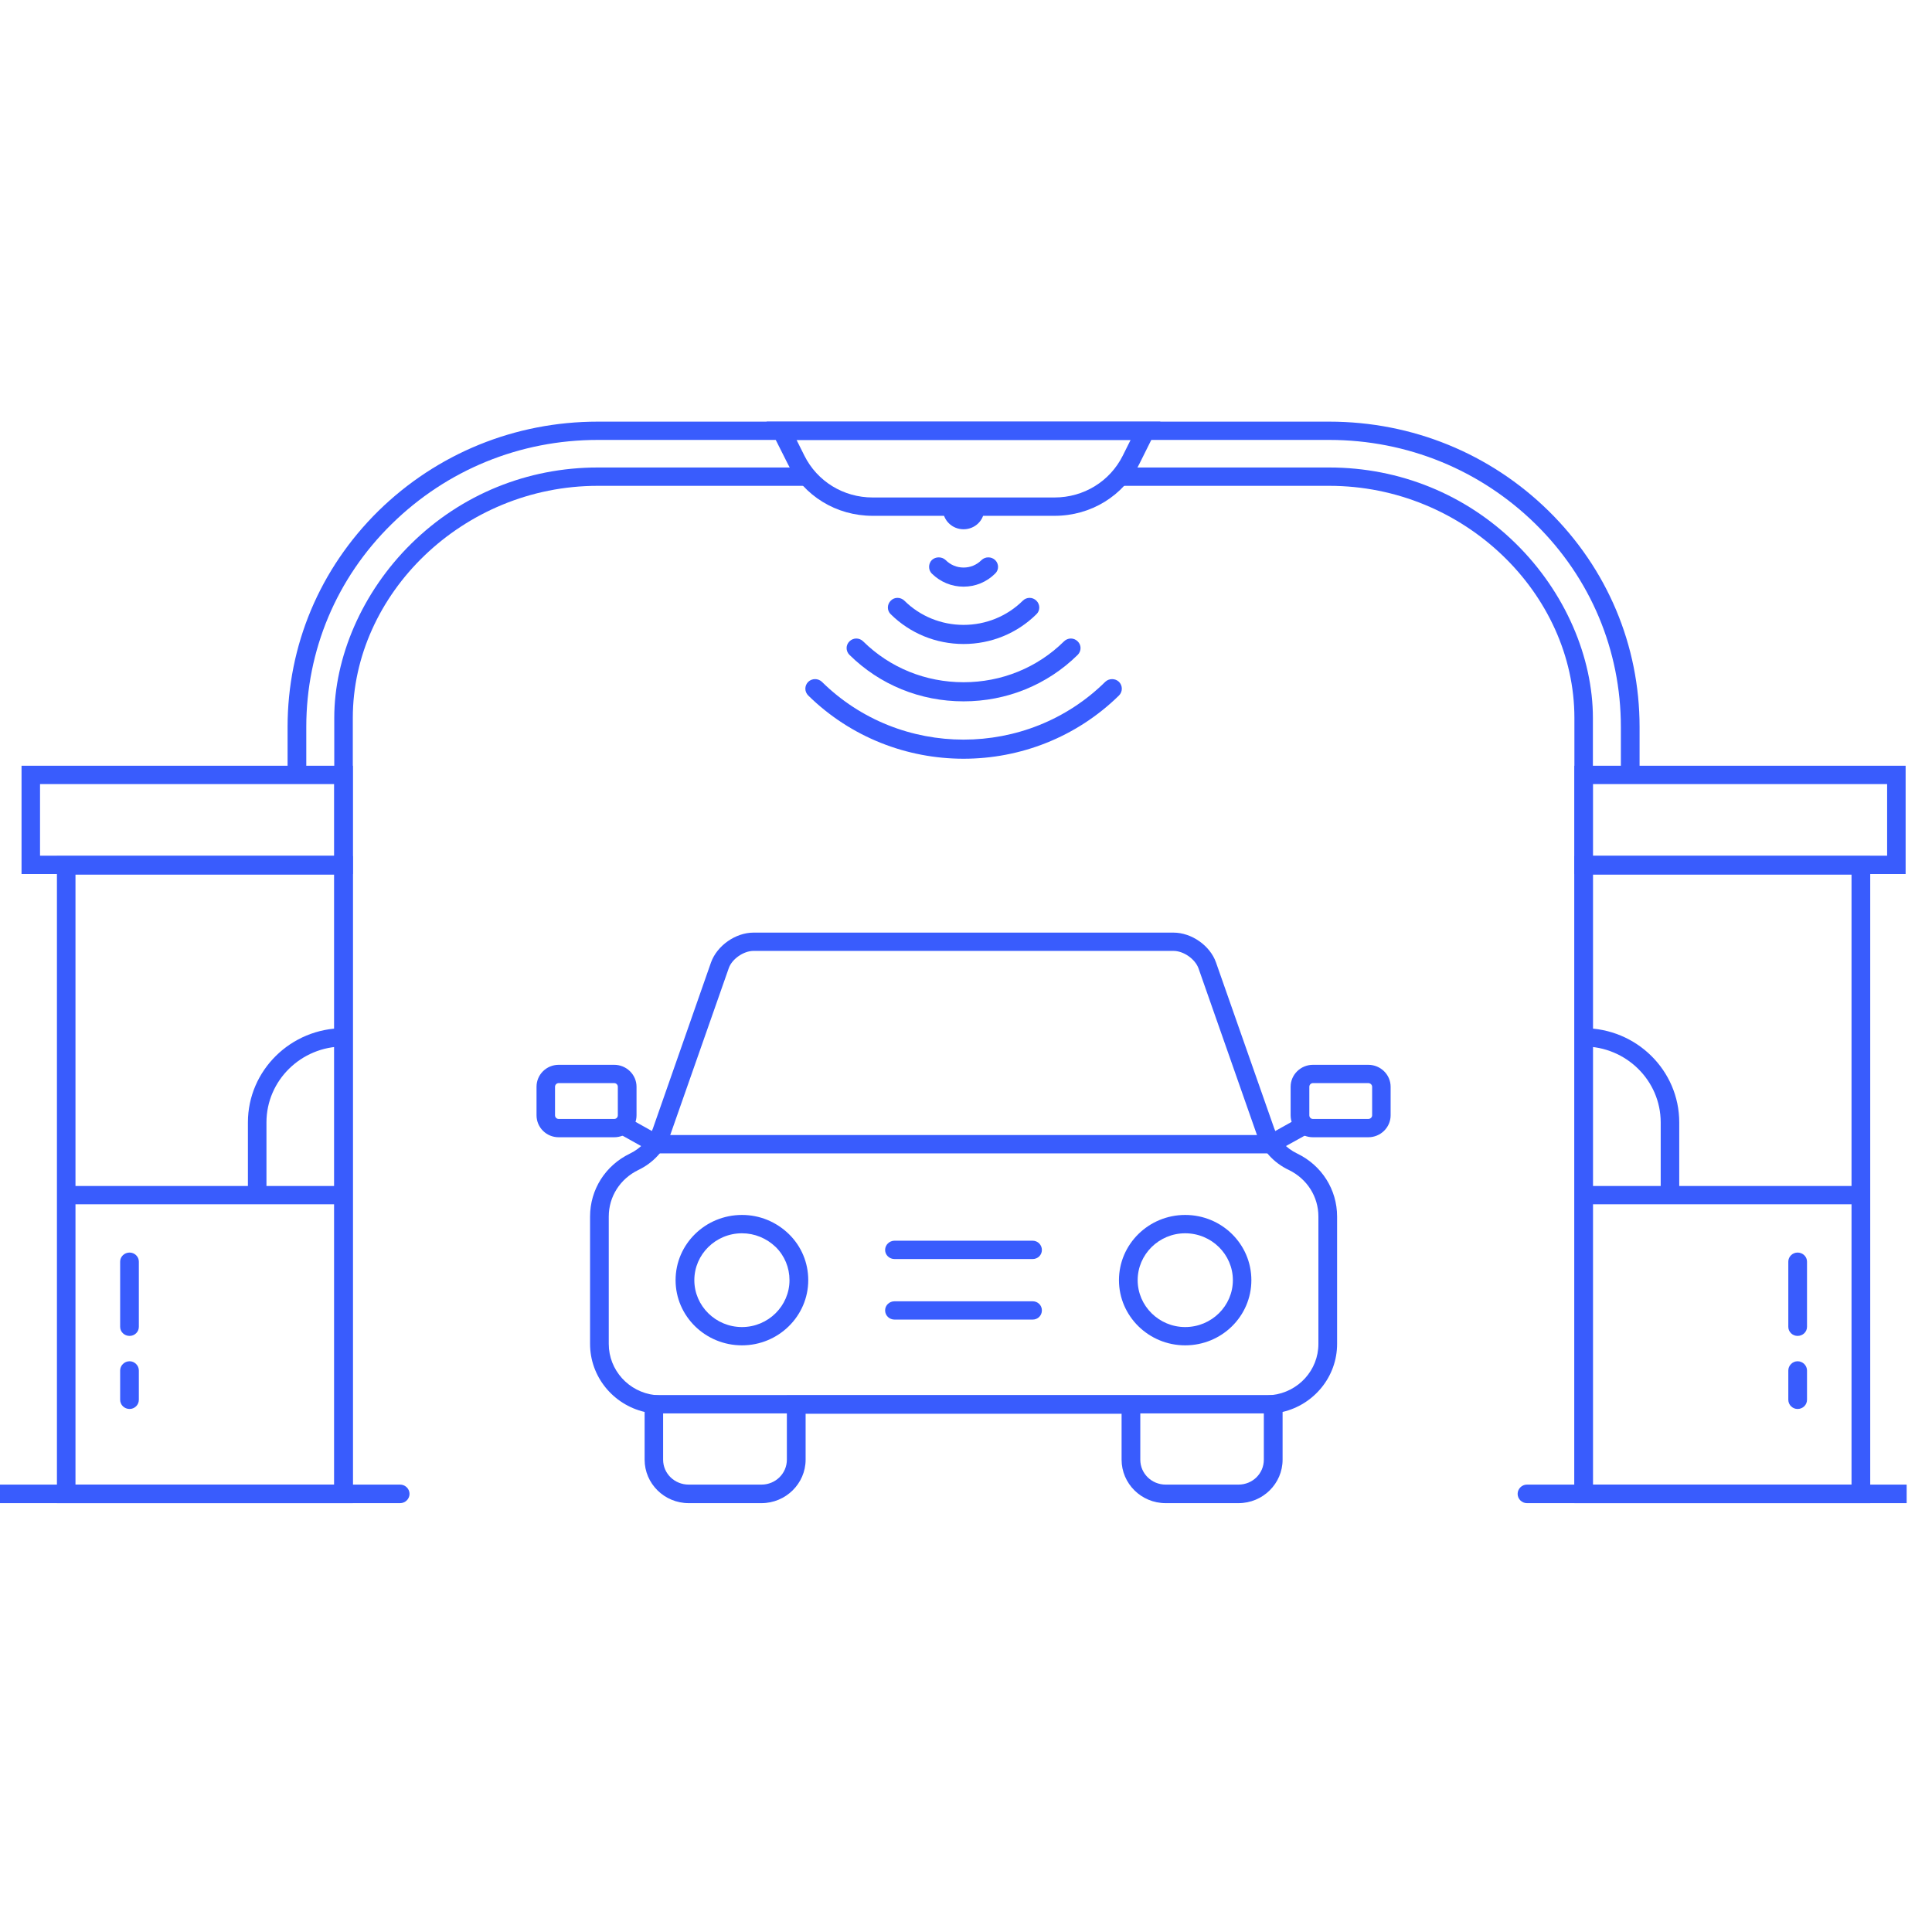 <?xml version="1.0" encoding="UTF-8"?> <svg xmlns="http://www.w3.org/2000/svg" xmlns:xlink="http://www.w3.org/1999/xlink" width="50" zoomAndPan="magnify" viewBox="0 0 37.5 37.5" height="50" preserveAspectRatio="xMidYMid meet" version="1.0"><defs><clipPath id="5064f3cf03"><path d="M 11.453 18.094 L 25.953 18.094 L 25.953 29.176 L 11.453 29.176 Z M 11.453 18.094 " clip-rule="nonzero"></path></clipPath><clipPath id="6fe1dfa867"><path d="M 5 8.18 L 32 8.18 L 32 16 L 5 16 Z M 5 8.18 " clip-rule="nonzero"></path></clipPath><clipPath id="7d2f5f39fc"><path d="M 14 8.18 L 23 8.18 L 23 11 L 14 11 Z M 14 8.18 " clip-rule="nonzero"></path></clipPath><clipPath id="c50fc582a9"><path d="M 1.094 16.602 L 6.863 16.602 L 6.863 29.176 L 1.094 29.176 Z M 1.094 16.602 " clip-rule="nonzero"></path></clipPath><clipPath id="0bde838b4a"><path d="M 30.543 16.602 L 36.312 16.602 L 36.312 29.176 L 30.543 29.176 Z M 30.543 16.602 " clip-rule="nonzero"></path></clipPath><clipPath id="e74dd422a2"><path d="M 0 28.805 L 7.969 28.805 L 7.969 29.176 L 0 29.176 Z M 0 28.805 " clip-rule="nonzero"></path></clipPath><clipPath id="bef0772ebd"><path d="M 29.438 28.805 L 37.008 28.805 L 37.008 29.176 L 29.438 29.176 Z M 29.438 28.805 " clip-rule="nonzero"></path></clipPath></defs><path fill="#395cfd" d="M 19.105 9.879 C 19.105 10.098 18.926 10.273 18.703 10.273 C 18.48 10.273 18.301 10.098 18.301 9.879 L 19.105 9.879 " fill-opacity="1" fill-rule="nonzero"></path><path fill="#395cfd" d="M 18.703 14.727 C 17.609 14.727 16.52 14.316 15.688 13.5 C 15.613 13.426 15.613 13.309 15.688 13.234 C 15.762 13.164 15.879 13.164 15.953 13.234 C 17.469 14.73 19.938 14.73 21.453 13.234 C 21.527 13.164 21.645 13.164 21.719 13.234 C 21.793 13.309 21.793 13.426 21.719 13.5 C 20.887 14.316 19.797 14.727 18.703 14.727 " fill-opacity="1" fill-rule="nonzero"></path><path fill="#395cfd" d="M 18.703 13.613 C 17.863 13.613 17.078 13.293 16.488 12.711 C 16.414 12.637 16.414 12.52 16.488 12.449 C 16.562 12.375 16.68 12.375 16.754 12.449 C 17.273 12.961 17.965 13.242 18.703 13.242 C 19.441 13.242 20.133 12.961 20.652 12.449 C 20.727 12.375 20.844 12.375 20.918 12.449 C 20.992 12.52 20.992 12.637 20.918 12.711 C 20.328 13.293 19.539 13.613 18.703 13.613 " fill-opacity="1" fill-rule="nonzero"></path><path fill="#395cfd" d="M 18.703 12.5 C 18.168 12.5 17.664 12.293 17.289 11.922 C 17.215 11.852 17.215 11.734 17.289 11.66 C 17.359 11.586 17.48 11.586 17.555 11.66 C 17.859 11.961 18.27 12.129 18.703 12.129 C 19.137 12.129 19.547 11.961 19.852 11.66 C 19.926 11.586 20.043 11.586 20.117 11.66 C 20.191 11.734 20.191 11.852 20.117 11.922 C 19.742 12.293 19.238 12.5 18.703 12.5 " fill-opacity="1" fill-rule="nonzero"></path><path fill="#395cfd" d="M 18.703 11.387 C 18.469 11.387 18.254 11.297 18.086 11.133 C 18.016 11.062 18.016 10.945 18.086 10.871 C 18.16 10.801 18.281 10.801 18.355 10.871 C 18.449 10.965 18.57 11.016 18.703 11.016 C 18.836 11.016 18.957 10.965 19.051 10.871 C 19.125 10.801 19.242 10.801 19.316 10.871 C 19.391 10.945 19.391 11.062 19.316 11.133 C 19.152 11.297 18.934 11.387 18.703 11.387 " fill-opacity="1" fill-rule="nonzero"></path><path fill="#395cfd" d="M 14.402 25.758 C 13.891 25.758 13.477 25.348 13.477 24.848 C 13.477 24.348 13.891 23.938 14.402 23.938 C 14.648 23.938 14.879 24.035 15.055 24.203 C 15.23 24.375 15.324 24.605 15.324 24.848 C 15.324 25.348 14.91 25.758 14.402 25.758 Z M 14.402 23.582 C 13.691 23.582 13.113 24.148 13.113 24.848 C 13.113 25.547 13.691 26.113 14.402 26.113 C 15.109 26.113 15.688 25.547 15.688 24.848 C 15.688 24.508 15.555 24.191 15.312 23.953 C 15.066 23.715 14.746 23.582 14.402 23.582 " fill-opacity="1" fill-rule="nonzero"></path><g clip-path="url(#5064f3cf03)"><path fill="#395cfd" d="M 25.59 26.086 C 25.59 26.594 25.203 27.02 24.691 27.078 L 24.531 27.098 L 24.531 28.332 C 24.531 28.602 24.312 28.816 24.039 28.816 L 22.625 28.816 C 22.355 28.816 22.133 28.602 22.133 28.332 L 22.133 27.086 L 15.273 27.086 L 15.273 28.332 C 15.273 28.602 15.051 28.816 14.781 28.816 L 13.367 28.816 C 13.094 28.816 12.871 28.602 12.871 28.332 L 12.871 27.098 L 12.711 27.078 C 12.203 27.02 11.816 26.594 11.816 26.086 L 11.816 23.613 C 11.816 23.227 12.035 22.883 12.387 22.711 C 12.684 22.57 12.906 22.324 13.012 22.023 L 14.145 18.793 C 14.207 18.613 14.434 18.457 14.625 18.457 L 22.777 18.457 C 22.973 18.457 23.195 18.613 23.262 18.793 L 24.395 22.023 C 24.5 22.324 24.719 22.57 25.02 22.711 C 25.371 22.883 25.59 23.227 25.59 23.613 Z M 25.18 22.391 C 24.965 22.289 24.809 22.117 24.734 21.906 L 23.602 18.68 C 23.488 18.355 23.129 18.102 22.777 18.102 L 14.625 18.102 C 14.277 18.102 13.918 18.355 13.801 18.68 L 12.672 21.906 C 12.598 22.117 12.438 22.289 12.227 22.391 C 11.75 22.621 11.453 23.09 11.453 23.613 L 11.453 26.086 C 11.453 26.719 11.898 27.262 12.512 27.406 L 12.512 28.332 C 12.512 28.797 12.895 29.176 13.367 29.176 L 14.781 29.176 C 15.25 29.176 15.637 28.797 15.637 28.332 L 15.637 27.441 L 21.77 27.441 L 21.77 28.332 C 21.77 28.797 22.152 29.176 22.625 29.176 L 24.039 29.176 C 24.512 29.176 24.895 28.797 24.895 28.332 L 24.895 27.406 C 25.508 27.262 25.953 26.719 25.953 26.086 L 25.953 23.613 C 25.953 23.09 25.656 22.621 25.18 22.391 " fill-opacity="1" fill-rule="nonzero"></path></g><path fill="#395cfd" d="M 23.004 25.758 C 22.496 25.758 22.082 25.348 22.082 24.848 C 22.082 24.348 22.496 23.938 23.004 23.938 C 23.516 23.938 23.93 24.348 23.93 24.848 C 23.93 25.348 23.516 25.758 23.004 25.758 Z M 23.004 23.582 C 22.297 23.582 21.719 24.148 21.719 24.848 C 21.719 25.547 22.297 26.113 23.004 26.113 C 23.715 26.113 24.289 25.547 24.289 24.848 C 24.289 24.148 23.715 23.582 23.004 23.582 " fill-opacity="1" fill-rule="nonzero"></path><path fill="#395cfd" d="M 10.844 21.023 C 10.805 21.023 10.773 21.055 10.773 21.094 L 10.773 21.648 C 10.773 21.688 10.805 21.719 10.844 21.719 L 11.922 21.719 C 11.961 21.719 11.992 21.688 11.992 21.648 L 11.992 21.094 C 11.992 21.055 11.961 21.023 11.922 21.023 Z M 11.922 22.074 L 10.844 22.074 C 10.605 22.074 10.414 21.883 10.414 21.648 L 10.414 21.094 C 10.414 20.859 10.605 20.668 10.844 20.668 L 11.922 20.668 C 12.16 20.668 12.355 20.859 12.355 21.094 L 12.355 21.648 C 12.355 21.883 12.16 22.074 11.922 22.074 " fill-opacity="1" fill-rule="nonzero"></path><path fill="#395cfd" d="M 25.484 21.023 C 25.445 21.023 25.414 21.055 25.414 21.094 L 25.414 21.648 C 25.414 21.688 25.445 21.719 25.484 21.719 L 26.559 21.719 C 26.598 21.719 26.633 21.688 26.633 21.648 L 26.633 21.094 C 26.633 21.055 26.598 21.023 26.559 21.023 Z M 26.559 22.074 L 25.484 22.074 C 25.246 22.074 25.051 21.883 25.051 21.648 L 25.051 21.094 C 25.051 20.859 25.246 20.668 25.484 20.668 L 26.559 20.668 C 26.797 20.668 26.992 20.859 26.992 21.094 L 26.992 21.648 C 26.992 21.883 26.797 22.074 26.559 22.074 " fill-opacity="1" fill-rule="nonzero"></path><path fill="#395cfd" d="M 24.715 27.434 L 12.691 27.434 L 12.691 27.078 L 24.715 27.078 L 24.715 27.434 " fill-opacity="1" fill-rule="nonzero"></path><path fill="#395cfd" d="M 12.656 22.363 L 12.02 22.008 L 12.199 21.699 L 12.836 22.055 L 12.656 22.363 " fill-opacity="1" fill-rule="nonzero"></path><path fill="#395cfd" d="M 24.746 22.363 L 24.57 22.055 L 25.207 21.699 L 25.387 22.008 L 24.746 22.363 " fill-opacity="1" fill-rule="nonzero"></path><path fill="#395cfd" d="M 24.66 22.387 L 12.746 22.387 L 12.746 22.031 L 24.66 22.031 L 24.66 22.387 " fill-opacity="1" fill-rule="nonzero"></path><path fill="#395cfd" d="M 20.043 24.438 L 17.363 24.438 C 17.262 24.438 17.18 24.359 17.18 24.262 C 17.18 24.164 17.262 24.082 17.363 24.082 L 20.043 24.082 C 20.145 24.082 20.223 24.164 20.223 24.262 C 20.223 24.359 20.145 24.438 20.043 24.438 " fill-opacity="1" fill-rule="nonzero"></path><path fill="#395cfd" d="M 20.043 25.613 L 17.363 25.613 C 17.262 25.613 17.18 25.535 17.18 25.434 C 17.18 25.336 17.262 25.258 17.363 25.258 L 20.043 25.258 C 20.145 25.258 20.223 25.336 20.223 25.434 C 20.223 25.535 20.145 25.613 20.043 25.613 " fill-opacity="1" fill-rule="nonzero"></path><g clip-path="url(#6fe1dfa867)"><path fill="#395cfd" d="M 31.824 15.039 L 31.461 15.039 L 31.461 14.109 C 31.461 12.625 30.875 11.223 29.805 10.172 C 28.734 9.121 27.312 8.539 25.801 8.539 L 11.602 8.539 C 10.09 8.539 8.672 9.121 7.602 10.172 C 6.531 11.223 5.945 12.625 5.945 14.109 L 5.945 15.039 L 5.582 15.039 L 5.582 14.109 C 5.582 12.527 6.207 11.039 7.344 9.918 C 8.484 8.801 9.996 8.184 11.602 8.184 L 25.801 8.184 C 27.41 8.184 28.922 8.801 30.059 9.918 C 31.199 11.039 31.824 12.527 31.824 14.109 L 31.824 15.039 " fill-opacity="1" fill-rule="nonzero"></path></g><path fill="#395cfd" d="M 30.918 28.816 L 30.559 28.816 L 30.559 13.934 C 30.559 11.531 28.426 9.43 25.801 9.43 L 21.734 9.43 L 21.734 9.074 L 25.801 9.074 C 27.168 9.074 28.453 9.598 29.422 10.551 C 30.387 11.5 30.918 12.766 30.918 13.934 L 30.918 28.816 " fill-opacity="1" fill-rule="nonzero"></path><path fill="#395cfd" d="M 6.848 28.816 L 6.488 28.816 L 6.488 13.934 C 6.488 12.766 7.02 11.5 7.984 10.551 C 8.953 9.598 10.234 9.074 11.602 9.074 L 15.668 9.074 L 15.668 9.43 L 11.602 9.43 C 8.98 9.43 6.848 11.531 6.848 13.934 L 6.848 28.816 " fill-opacity="1" fill-rule="nonzero"></path><g clip-path="url(#7d2f5f39fc)"><path fill="#395cfd" d="M 15.461 8.539 L 15.613 8.844 C 15.863 9.344 16.371 9.656 16.938 9.656 L 20.469 9.656 C 21.035 9.656 21.543 9.344 21.793 8.844 L 21.945 8.539 Z M 20.469 10.012 L 16.938 10.012 C 16.23 10.012 15.602 9.625 15.289 9 L 14.879 8.184 L 22.523 8.184 L 22.117 9 C 21.805 9.625 21.176 10.012 20.469 10.012 " fill-opacity="1" fill-rule="nonzero"></path></g><g clip-path="url(#c50fc582a9)"><path fill="#395cfd" d="M 1.465 28.816 L 6.488 28.816 L 6.488 16.977 L 1.465 16.977 Z M 6.848 29.176 L 1.105 29.176 L 1.105 16.617 L 6.848 16.617 L 6.848 29.176 " fill-opacity="1" fill-rule="nonzero"></path></g><g clip-path="url(#0bde838b4a)"><path fill="#395cfd" d="M 30.918 28.816 L 35.938 28.816 L 35.938 16.977 L 30.918 16.977 Z M 36.301 29.176 L 30.559 29.176 L 30.559 16.617 L 36.301 16.617 L 36.301 29.176 " fill-opacity="1" fill-rule="nonzero"></path></g><path fill="#395cfd" d="M 0.777 16.609 L 6.488 16.609 L 6.488 15.219 L 0.777 15.219 Z M 6.848 16.965 L 0.418 16.965 L 0.418 14.863 L 6.848 14.863 L 6.848 16.965 " fill-opacity="1" fill-rule="nonzero"></path><path fill="#395cfd" d="M 30.918 16.609 L 36.629 16.609 L 36.629 15.219 L 30.918 15.219 Z M 36.988 16.965 L 30.559 16.965 L 30.559 14.863 L 36.988 14.863 L 36.988 16.965 " fill-opacity="1" fill-rule="nonzero"></path><path fill="#395cfd" d="M 6.668 23.375 L 1.285 23.375 L 1.285 23.02 L 6.668 23.02 L 6.668 23.375 " fill-opacity="1" fill-rule="nonzero"></path><path fill="#395cfd" d="M 36.121 23.375 L 30.738 23.375 L 30.738 23.02 L 36.121 23.02 L 36.121 23.375 " fill-opacity="1" fill-rule="nonzero"></path><path fill="#395cfd" d="M 5.172 23.195 L 4.812 23.195 L 4.812 21.785 C 4.812 20.777 5.645 19.957 6.668 19.957 L 6.668 20.312 C 5.844 20.312 5.172 20.973 5.172 21.785 L 5.172 23.195 " fill-opacity="1" fill-rule="nonzero"></path><path fill="#395cfd" d="M 32.594 23.195 L 32.234 23.195 L 32.234 21.785 C 32.234 20.973 31.562 20.312 30.738 20.312 L 30.738 19.957 C 31.762 19.957 32.594 20.777 32.594 21.785 L 32.594 23.195 " fill-opacity="1" fill-rule="nonzero"></path><g clip-path="url(#e74dd422a2)"><path fill="#395cfd" d="M 7.766 29.176 L -0.242 29.176 C -0.34 29.176 -0.422 29.094 -0.422 28.996 C -0.422 28.898 -0.34 28.816 -0.242 28.816 L 7.766 28.816 C 7.867 28.816 7.949 28.898 7.949 28.996 C 7.949 29.094 7.867 29.176 7.766 29.176 " fill-opacity="1" fill-rule="nonzero"></path></g><g clip-path="url(#bef0772ebd)"><path fill="#395cfd" d="M 37.645 29.176 L 29.637 29.176 C 29.539 29.176 29.457 29.094 29.457 28.996 C 29.457 28.898 29.539 28.816 29.637 28.816 L 37.645 28.816 C 37.746 28.816 37.828 28.898 37.828 28.996 C 37.828 29.094 37.746 29.176 37.645 29.176 " fill-opacity="1" fill-rule="nonzero"></path></g><path fill="#395cfd" d="M 2.516 25.93 C 2.414 25.93 2.332 25.852 2.332 25.754 L 2.332 24.488 C 2.332 24.391 2.414 24.312 2.516 24.312 C 2.613 24.312 2.695 24.391 2.695 24.488 L 2.695 25.754 C 2.695 25.852 2.613 25.93 2.516 25.93 " fill-opacity="1" fill-rule="nonzero"></path><path fill="#395cfd" d="M 2.516 27.348 C 2.414 27.348 2.332 27.27 2.332 27.168 L 2.332 26.602 C 2.332 26.504 2.414 26.422 2.516 26.422 C 2.613 26.422 2.695 26.504 2.695 26.602 L 2.695 27.168 C 2.695 27.27 2.613 27.348 2.516 27.348 " fill-opacity="1" fill-rule="nonzero"></path><path fill="#395cfd" d="M 34.891 25.93 C 34.793 25.93 34.711 25.852 34.711 25.754 L 34.711 24.488 C 34.711 24.391 34.793 24.312 34.891 24.312 C 34.992 24.312 35.074 24.391 35.074 24.488 L 35.074 25.754 C 35.074 25.852 34.992 25.93 34.891 25.93 " fill-opacity="1" fill-rule="nonzero"></path><path fill="#395cfd" d="M 34.891 27.348 C 34.793 27.348 34.711 27.27 34.711 27.168 L 34.711 26.602 C 34.711 26.504 34.793 26.422 34.891 26.422 C 34.992 26.422 35.074 26.504 35.074 26.602 L 35.074 27.168 C 35.074 27.27 34.992 27.348 34.891 27.348 " fill-opacity="1" fill-rule="nonzero"></path></svg> 